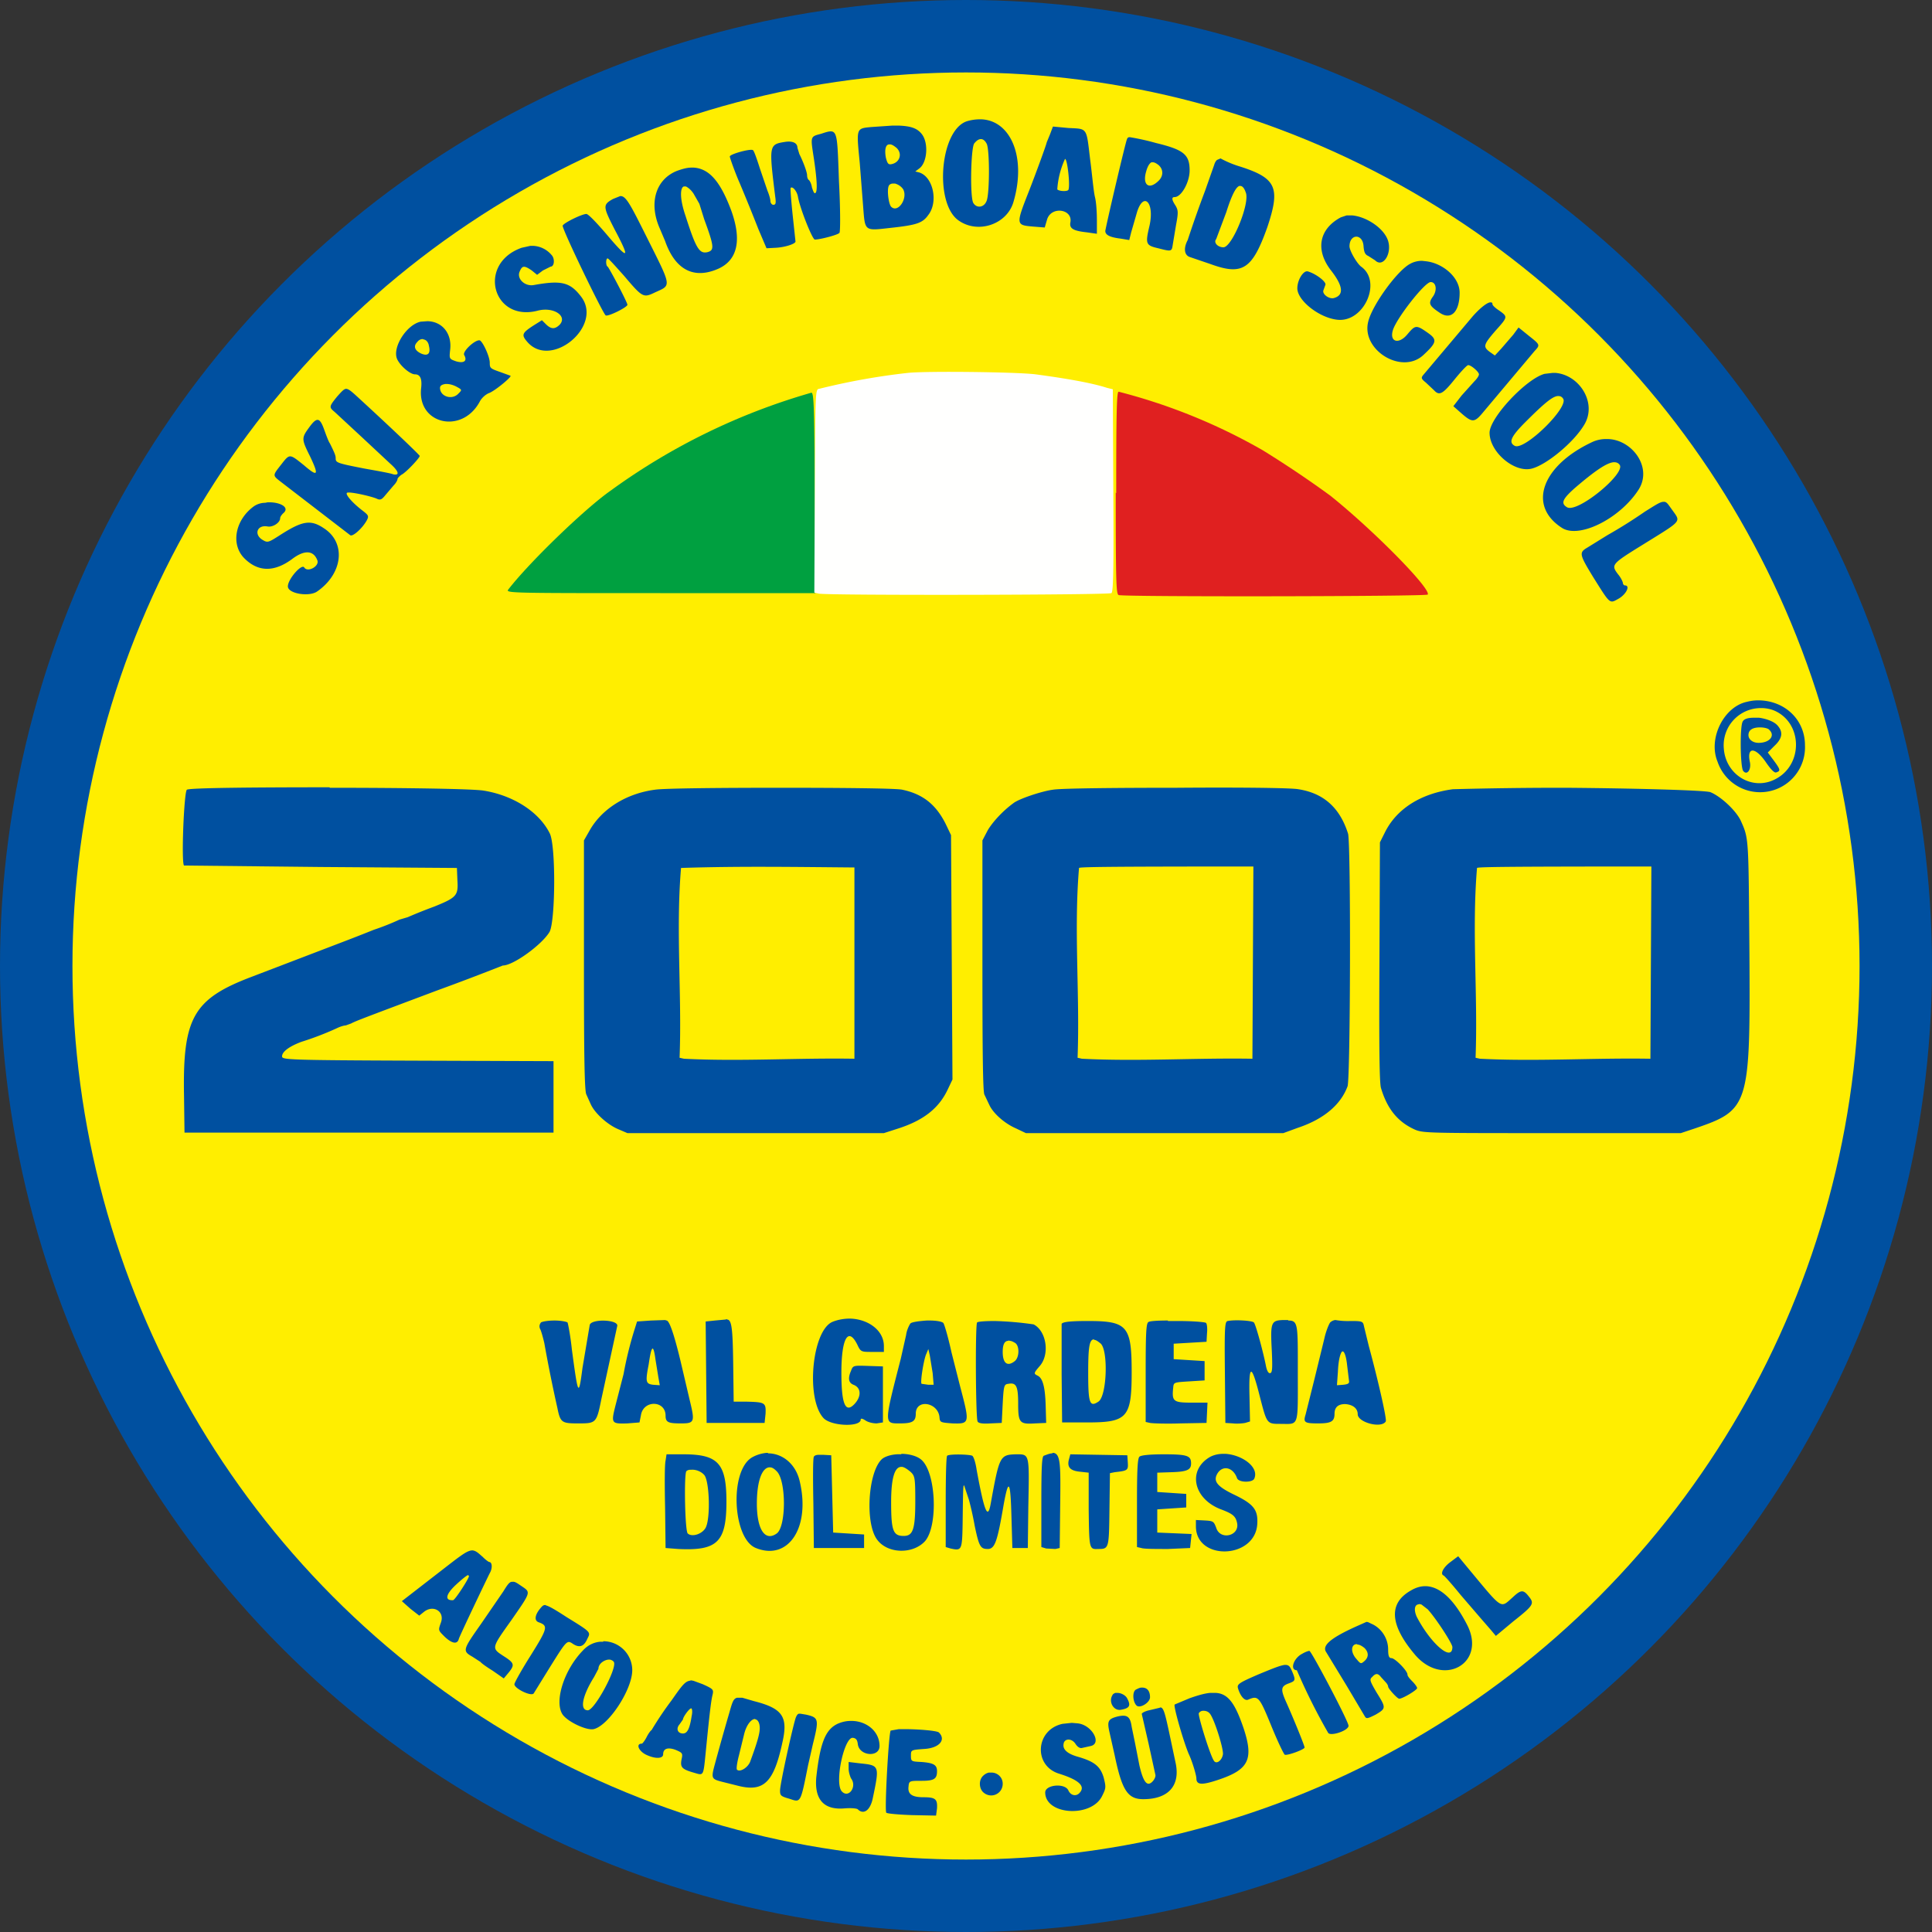 <svg width="4000" height="4000" xmlns="http://www.w3.org/2000/svg"><rect width="100%" height="100%" fill="#333333" stroke="none"/><circle cx="2000" cy="2000" r="2000" fill="#0050a0" fill-rule="evenodd"/><circle cx="2000" cy="2000" r="1850" fill="#fe0" fill-rule="evenodd"/><path d="M1680 813a1326 1326 0 0 0-416 203c-53 37-169 149-212 205-5 7 11 7 315 7h321l-1-207c-1-180-2-207-7-208z" fill="#00a040"/><g fill="#0050a0"><path d="M979 3210c-12-1-28 13-76 50l-71 55 18 16 18 14 10-8c19-15 43-1 35 22-6 17-6 16 8 30 15 14 26 16 29 4 3-9 56-120 64-136 6-10 5-23-1-23-1 0-7-4-13-10-9-8-14-13-21-14zm2040 12-16 12c-15 11-22 25-14 28 2 1 18 19 35 40l43 50 20 23 10 12 36-30c43-34 44-37 32-52-11-14-16-14-33 2-26 23-20 27-89-56l-24-29zm-2050 39 2 2c0 5-29 50-33 50-17 1-16-11 5-31 14-13 23-20 26-21zm92 14h-2c-5 1-9 7-17 20l-46 67c-38 54-39 56-18 68l17 11c1 2 12 10 25 18l23 16 10-12c13-16 12-20-10-34-26-17-26-16 16-75 41-59 40-57 21-70-9-6-14-10-19-9zm1890 9c-10 0-20 3-30 9-46 26-44 70 7 131 58 71 150 21 110-59-27-53-56-80-86-81zm-12 37 4 1 13 10c18 20 51 71 51 78 0 32-45-7-74-63-6-14-4-23 2-25l4-1zm-1810 2c-5 0-7 3-12 9-10 13-11 24-1 27 19 7 18 12-17 68-19 30-34 57-34 60 0 9 35 26 40 19l34-55c35-56 35-56 48-47 13 8 22 5 29-11 7-14 9-13-43-45-23-15-35-22-42-24l-2-1zm1700 35-18 8c-56 25-75 41-65 55l42 69 38 64c3 5 6 4 22-4 22-13 22-14 2-46-14-24-15-27-9-32 7-8 12-8 18 0l10 11c3 3 5 7 5 9 0 4 19 25 23 25 7 0 37-18 37-22 0-2-4-8-10-14s-10-11-10-14c0-8-26-34-33-34-5 0-7-4-7-18 0-21-12-42-32-52-7-3-9-5-13-5zm-1580 41h-6c-13 1-26 7-36 18-40 41-60 107-42 133 11 15 49 33 64 30 31-7 80-82 80-122a60 60 0 0 0-60-60zm1560 5 2 1c4 0 9 3 14 7 9 9 9 19 0 27-8 7-8 6-19-7-11-15-7-28 3-28zm-98 14c-3 0-10 3-15 6-18 9-26 34-11 34a1236 1236 0 0 0 65 130c6 7 42-5 42-15 0-9-77-155-81-155zm-1450 18h2c3 1 6 2 8 5 7 13-40 100-54 100-17 0-12-29 13-69l9-17c0-11 13-19 22-19zm1400 11h-1c-9 1-24 7-53 19-42 18-46 21-44 29 5 17 14 27 21 24 21-9 23-7 48 54 13 32 26 59 28 60 6 2 41-11 41-15s-25-65-39-96c-11-25-10-31 7-37 13-5 14-6 6-25-4-9-6-13-14-13zm-1230 32-4 1c-10 2-18 14-37 41a691 691 0 0 0-41 61c-1 0-6 6-10 14s-9 14-10 14c-14 0-6 17 11 24 18 8 33 7 33-2 0-12 10-15 26-9 14 6 15 7 12 20-3 16 1 20 25 27 21 6 20 9 25-41 8-81 11-106 14-119 3-12 2-13-20-23l-19-7-5-1zm934 15h-2c-3 0-7 2-11 4-8 4-7 25 1 33 7 7 28-6 28-17 0-13-6-20-16-20zm-51 11h-5c-2 1-5 2-6 5-8 13 2 32 17 30 18-3 22-8 14-23-3-7-13-12-20-12zm198 0h-7c-11 1-25 5-42 11l-31 13c-3 3 18 76 29 102 8 17 16 45 16 51 0 14 12 14 45 3 63-21 74-42 53-106-17-50-31-72-57-74h-6zm-981 10h-5c-8 2-10 10-16 31a5647 5647 0 0 0-29 103c-9 33-9 34 14 40l32 8c54 14 75-6 93-90 12-53 0-70-59-85l-24-7h-6zm872 20-3 1-21 5c-9 2-16 6-15 8l14 61 14 64c2 6-7 19-14 19s-13-12-19-38l-9-46-7-34c-3-21-9-26-30-21-19 5-21 10-16 32l11 49c15 72 27 90 59 90 52 0 77-28 67-75l-14-66c-8-37-11-48-17-49zm-972 2c2 0 3 7 1 16-4 26-9 36-18 36-11 0-15-10-7-19l7-10c0-5 13-23 17-23zm1060 5h1c5 0 10 2 13 6 9 11 28 71 27 84-2 13-14 22-19 13-8-12-33-93-31-98 2-3 5-5 9-5zm-834 6h-3c-3 1-4 3-6 7-5 12-33 138-33 152 0 10 1 12 19 17 24 8 23 11 39-69l10-44c13-52 12-55-14-61l-12-2zm-94 11 2 1c4 1 8 7 8 18s-5 29-19 67c-4 14-22 25-28 19-2-1 0-15 4-30l11-45c5-19 15-30 22-30zm198 4c-9 0-18 2-27 6-25 12-36 39-44 111-4 46 16 68 59 64 13-1 25 0 27 2 12 12 26 2 31-23 14-67 14-68-25-72l-25-3v14c0 7 3 16 5 20 13 17-5 42-19 27-16-17 5-114 23-111 7 1 9 5 10 13 3 25 45 28 45 4 0-30-26-51-56-52h-4zm458 4-19 2c-56 12-61 86-8 103 42 13 55 26 44 39-7 9-19 7-24-4-7-16-48-12-48 4 0 47 96 53 118 7 8-16 8-18 3-38-7-23-19-33-54-43-21-6-31-15-29-26 1-12 17-13 25 0 4 6 9 9 13 8l18-4c24-5 3-44-27-47l-12-1zm-347 13h-11l-17 3c-4 6-13 166-9 170 2 2 26 4 53 5l50 1 2-15c1-19-3-23-28-23-23 0-33-6-31-22 1-12 2-12 27-12 26 0 32-4 32-20 0-13-7-17-32-19-21-1-22-1-22-13s0-12 28-14c31-2 45-19 30-34-4-4-44-7-72-7zm179 90h-4c-4 1-8 3-12 7-9 9-8 26 1 34 16 14 40 3 40-18 0-14-12-24-25-23zM1760 2730c-12 0-25 2-37 7-42 19-55 159-18 199 16 17 77 19 77 3 0-3 4-2 10 2s16 6 23 6l13-2v-116l-31-1c-30-1-31-1-35 10-7 16-5 25 5 29 16 6 17 24 2 40-19 20-27-1-27-65 0-71 14-96 33-58 7 15 8 15 31 15h24v-12c0-33-33-56-70-57zm-255 1-3 1-22 2-19 2 1 105 1 105h120l2-19c1-23-1-24-39-25h-27l-1-80c-1-70-3-89-12-90h-1zm1260 2c-3 0-8 2-11 5-3 4-9 19-12 33l-21 86-18 72c-5 16-2 18 26 18 27 0 34-4 34-20 0-13 7-20 22-20 16 1 26 9 26 21 0 17 49 30 58 15 3-3-16-86-35-156l-10-41c-2-10-3-11-27-11a154 154 0 0 1-32-2zm-98 0h-11c-24 1-26 5-23 61 2 42 1 49-4 49-3 0-6-5-8-15-5-26-21-86-25-90s-40-6-54-3c-6 1-7 10-6 106l1 105 16 1c8 1 20 0 25-1l10-3-1-49c-2-72 4-72 22 0 14 54 14 54 42 54 39 0 36 9 36-106 0-100 1-108-20-108zm-1290 0-29 1-29 2-6 19a762 762 0 0 0-22 90l-17 66c-9 36-8 37 25 36l25-2 3-15c5-32 51-31 51 1 0 14 6 16 32 16 28 0 29-3 18-48l-19-81c-13-54-23-84-29-84l-3-1zm-229 1c-13 0-25 2-28 4-3 4-4 8-2 13 2 3 6 17 9 30a3029 3029 0 0 0 27 134c6 30 9 32 42 32 38 0 39 0 49-50l33-152c2-13-53-15-57-2l-15 89c-8 61-9 59-22-38-3-29-8-54-9-56-3-2-15-4-27-4zm1270 0c-21 0-37 1-40 3-5 2-6 21-6 105v102l9 2c5 1 33 2 63 1l54-1 2-42h-34c-37 0-40-3-37-31 1-11 1-11 33-13l32-2v-40l-64-4v-32l68-4 1-18c1-9 0-19-2-21s-30-4-58-4h-21zm-493 0h-6c-15 1-31 3-34 6-3 4-8 15-9 24l-11 49c-35 136-35 134-2 134 26 0 33-4 33-20 0-31 45-24 49 6 1 12 1 12 27 14 36 1 36 0 16-76l-18-71c-7-32-15-59-17-61-3-3-15-5-28-5zm135 1c-19 0-35 1-37 3-4 4-3 198 1 205 2 4 11 5 27 4l23-1 2-40c2-38 3-40 12-41 16-3 20 5 20 41 0 40 3 43 35 41l23-1-1-34c-1-40-6-59-17-64-8-4-8-5 4-19 22-24 15-73-12-87a685 685 0 0 0-81-7zm192 0c-38 0-52 2-54 6v105l1 99h52c83 0 92-10 92-104 0-96-9-106-91-106zm13 39c4 0 8 3 13 7 17 12 14 110-4 121-18 12-21 3-21-59 0-52 2-70 12-70zm-177 1 2 1c3 0 6 1 11 4 10 5 10 30 0 38-15 12-25 5-25-19 0-16 4-23 12-23zm-737 17c2 0 4 7 6 22l6 37 3 17-14-1c-15-2-16-6-9-42 3-20 5-31 8-33zm571 1 3 13 6 37 2 24h-11l-14-2c-3-3 4-47 9-60l5-12zm858 5c3 0 7 9 9 28l4 33c1 5-2 7-12 8l-13 1 2-28c1-24 5-39 9-42h1zm-1190 210h-3c-10 1-21 4-31 10-46 29-39 168 9 187 67 27 113-42 91-137-8-37-36-59-66-59zm589 1c-5 0-10 2-18 5-4 2-5 25-5 96v93l10 3 19 1 9-2 1-88c1-83 1-107-14-109h-2zm354 1c-10 0-19 2-27 6-48 27-36 87 22 109 24 9 30 14 33 27 7 28-35 38-43 11-5-13-6-14-23-15l-19-1v13c0 72 122 68 127-4 2-30-7-42-49-62-35-17-43-28-33-44 11-17 32-12 40 10 3 10 33 10 36 1 10-24-26-49-60-51h-4zm-667 1c-15-1-31 3-39 9-30 25-37 136-10 169 22 28 73 29 98 2 28-32 23-146-9-170-9-7-25-11-40-11zm350 0-3 11c-4 16 3 23 23 25l18 2v75c1 82 1 84 19 83 23 0 23 0 24-82l1-75 10-2c27-3 28-4 27-20l-1-15-118-2zm-836 0-2 13c-2 8-2 51-1 97l1 84 26 2c81 4 100-14 100-98 0-79-17-98-89-98h-35zm1030 0c-31 0-48 2-51 5-4 4-5 31-5 96v91l9 2c5 2 30 2 55 2l46-2 3-29-71-3v-48l60-4v-28l-60-4v-40l30-1c32-1 40-5 40-18 0-16-7-19-56-19zm-302 0h-5c-33 1-34 4-52 103-6 33-13 16-29-71-2-14-6-27-9-29-6-3-48-4-52 0-2 1-3 45-3 96v93l10 3c23 5 24 4 25-51 1-81 1-88 5-74l8 24c2 7 8 31 12 54 9 43 12 48 27 48s20-16 33-92c10-55 14-50 16 22l2 68h32l1-84c2-106 3-110-21-110zm-412 1c-7 0-10 2-11 4-2 3-2 47-1 97l1 92h104v-28l-64-4-2-80-2-80-17-1h-8zm170 25h2c5 1 11 5 18 11 8 8 9 12 9 60 0 59-5 72-24 72-22 0-26-11-26-70 0-49 7-73 21-73zm-272 1c5 0 9 3 14 8 20 19 20 115 0 129-24 17-41-8-41-62 0-45 10-73 25-75h2zm-163 5c10-1 22 4 28 12 10 16 12 89 2 108-7 13-28 20-37 12-6-4-8-123-3-129 2-2 5-3 8-3h2zM682 1630c-147 0-289 1-295 5-6 3-12 151-6 157l283 3 282 2 1 25c2 32-1 36-48 55a1044 1044 0 0 0-55 22l-17 5a519 519 0 0 1-53 21 3748 3748 0 0 1-56 22l-196 75c-122 46-144 85-141 247l1 76h764v-148l-281-1c-274-1-281-2-281-9 0-10 16-21 40-30a621 621 0 0 0 73-28c8-4 16-6 19-6l11-4c9-5 28-12 177-68a5399 5399 0 0 0 137-52c22 0 82-44 97-70 12-24 13-180 0-204-22-44-75-78-136-88-22-4-173-6-319-6zm935 1c-120 0-242 1-261 4-60 8-110 40-135 84l-12 21v258c0 182 1 261 5 268l9 20c8 18 33 41 55 51l21 9h531l31-10c52-17 83-42 101-80l10-21-3-506-11-23c-20-40-47-62-90-71-13-3-131-4-251-4zm819 0c-119 0-239 1-256 4-23 3-71 19-82 28-22 16-43 39-53 56l-11 21v258c0 182 1 261 4 268l10 21c8 18 32 39 55 49l21 10h533l30-11c54-18 89-48 103-86 6-18 7-503 1-523-17-54-51-84-103-92-15-3-133-4-252-3zm805 0a8402 8402 0 0 0-233 3c-67 9-117 41-141 90l-10 20-1 246c-1 177 0 250 3 262 13 44 35 71 71 87 17 7 30 7 284 7h266l30-10c111-38 114-46 112-362-2-242-1-237-18-275-10-21-41-50-63-59-13-4-162-8-300-9zm-646 163-2 398c-118-2-236 6-353 0l-9-2c5-131-8-263 3-393 2-2 49-3 361-3zm824 0-2 398c-118-2-236 6-353 0l-9-2c5-131-8-263 3-393 2-2 49-3 361-3zm-1650 2v396c-118-2-236 6-353 0l-9-2c5-131-8-263 3-393 120-4 240-2 359-1zM3640 1450c-8 0-15 1-23 3-48 10-81 76-61 124a93 93 0 0 0 181-34c0-54-43-93-97-93zm5 16a72 72 0 0 1 28 5c59 25 61 112 3 142-47 25-103-8-107-63a77 77 0 0 1 76-84zm-14 20c-11 0-20 2-23 8-6 11-5 93 1 102 8 10 17-2 14-18-7-32 11-32 33 0 11 16 18 23 22 21 9-3 8-6-6-25l-12-16 14-14c16-15 18-28 7-41-7-9-24-15-39-17h-11zm13 20c8 0 17 2 19 5 13 12 1 27-22 27-12 0-21-7-21-16 0-11 9-16 24-16zM2030 247c-9 0-18 1-28 4-56 18-68 169-18 205 40 29 100 9 114-37 28-94-6-171-68-172zm-170 13h-12l-44 3c-32 3-31 2-24 74l7 90c4 52 2 51 55 45 56-6 68-10 80-27 21-27 10-79-19-88l-8-2 8-6c17-12 20-54 5-72-9-11-21-16-48-17zm320 2-6 16-7 17c0 3-22 63-36 99-28 71-28 72 7 75l25 2 5-17c9-28 54-21 48 7-2 12 6 17 34 20l21 3v-27c0-15-1-37-4-49s-6-48-10-78c-8-67-5-63-45-65l-32-3zm-460 10c-5 0-11 2-20 5-23 6-22 5-15 51 7 47 8 72 2 72-2 0-4-6-6-12-1-7-4-13-6-15-2-1-4-5-4-10 0-6-7-26-16-44l-4-13c0-10-10-15-27-12-32 5-32 8-19 113 2 14 1 17-4 17-3 0-6-4-6-8s-3-14-6-21l-16-47c-6-19-12-36-14-37-4-4-48 8-48 13 0 3 12 36 20 54a4230 4230 0 0 1 39 96l17 40 19-1c19-1 41-8 41-13l-6-56c-3-29-5-54-4-55 4-4 13 7 15 18 4 24 30 89 35 89 11 0 49-10 51-14 2-2 2-50-1-106-3-86-3-104-17-104zm619 12c-4 0-5 2-6 5-3 7-39 160-44 186-3 10 6 16 31 19l18 3 4-16 11-38c13-48 38-26 27 24-9 38-8 41 18 47 27 7 28 7 30-7l7-42c5-26 4-30-1-39-8-12-9-18-2-18 14 0 31-31 31-55 0-33-12-43-70-57a493 493 0 0 0-54-12zm-308 4c5 0 9 4 12 10 6 13 6 100 0 117-5 15-21 17-28 5-7-13-5-113 2-123 5-6 9-9 14-9zm-190 11h3c4 1 7 3 12 7 13 12 7 31-11 34-6 1-8-2-11-14-3-17 0-27 7-27zm686 29-7 3c-2 1-5 6-6 10l-19 54a2406 2406 0 0 0-36 102c-9 17-7 31 4 35l44 15c66 24 86 10 117-77 27-81 19-101-56-125a214 214 0 0 1-41-17zm-322 1c5 0 11 56 7 64-2 4-20 3-23-1a179 179 0 0 1 16-63zm182 7c3 0 7 2 12 6 10 9 10 23-1 33-20 19-33 7-25-20 3-11 7-17 11-19h3zm-955 11c-10 0-20 3-31 7-44 18-58 67-35 119l11 26c21 60 60 80 111 57 39-18 48-59 26-120-22-59-45-87-78-89h-4zm417 33h4c7 2 13 6 17 12 10 19-11 50-25 36-5-5-9-34-5-43 1-3 5-5 9-5zm719 5c4 0 8 4 11 13 10 21-28 114-46 114-12 0-21-10-15-17l21-56c11-35 20-52 27-54h2zm-1150 1h2c4 2 10 6 16 15l12 21 10 32c21 57 21 64 7 68-17 4-24-7-46-76-12-35-11-58-3-60h2zm-134 20-15 6c-21 12-21 15 3 62 34 64 30 66-18 9-19-22-36-40-40-40-9 0-46 18-49 24-3 4 83 182 89 186 5 3 45-17 45-22s-38-77-41-79c-4-2-4-17 0-17 2 0 17 17 34 36 39 46 40 46 65 34 33-15 34-10-16-110-36-72-45-90-57-89zm1510 40h-6l-12 4c-45 24-53 67-21 109 26 33 28 52 7 58-10 3-25-8-22-16l4-11c3-6-19-23-36-28-9-3-22 17-22 35 0 25 45 61 83 65 55 6 93-79 49-110-9-7-24-33-24-42 0-26 27-27 29-1 1 13 3 18 10 21l14 9c16 16 35-13 27-40-8-26-44-50-74-53h-6zm-1690 63h-6l-18 4c-93 33-60 155 34 130 32-8 61 11 45 29-10 10-18 10-29-1l-8-8-16 10c-25 16-27 20-15 34 49 59 159-32 112-93-23-30-41-34-97-24-19 4-37-13-30-28 5-12 9-13 25-2l11 9 12-9 16-8c8 0 9-17 2-24a53 53 0 0 0-38-19zm1840 31c-8 0-17 2-24 6-26 13-78 84-87 119-16 59 69 112 114 70 28-26 29-32 9-46-24-17-26-16-42 3-18 22-38 16-30-9s66-99 78-99 14 18 4 31c-9 13-7 18 14 32 24 17 42-1 42-41 0-32-35-61-69-65l-9-1zm141 86c-7 1-21 12-36 29l-59 70-43 51c-5 6-5 8 5 16l17 16c11 12 18 8 43-23 13-16 26-30 28-29 6 0 22 14 22 19 0 3-4 9-9 14l-27 30-17 22 17 15c23 20 27 19 46-4l105-125c12-13 12-13-12-32l-21-17-11 15-25 29-13 14-10-7c-15-11-14-15 11-44 26-29 26-29 8-42-8-5-14-11-14-13 0-3-1-4-4-4h-1zM885 665l-14 1c-29 6-59 53-49 77 6 14 27 32 37 32 11 0 15 9 13 28-9 75 84 97 121 29 4-8 12-15 19-18 12-4 48-34 45-36l-22-8c-20-7-21-8-21-19 0-12-13-41-20-46-8-4-37 22-33 30 7 12 0 18-17 13-14-5-14-5-12-24 4-34-17-59-48-59zm-10 37 3 1c5 1 9 6 10 13 4 16-2 22-16 16-13-6-17-15-8-24 3-4 7-6 11-6zm2340 70-17 2c-38 10-114 91-114 122 0 40 52 84 88 74 30-8 85-53 107-89 29-45-8-105-59-109h-5zM925 795c6 0 13 2 19 5 13 7 13 7 5 15-13 14-38 6-38-12 0-5 5-7 11-8h3zm-208 10c-5 0-10 6-19 16-17 21-17 22-5 32l55 51 60 56c18 16 20 25 6 22-4-2-32-7-60-12-56-11-59-12-59-21 0-5-1-9-12-31-3-4-8-18-12-29-9-25-15-26-31-4s-16 24 2 60c19 40 16 43-13 18-30-24-29-24-47-1s-18 22 0 36l143 110c5 4 25-14 34-30 5-9 4-11-6-19-24-18-40-37-34-39s44 6 60 12c8 4 11 3 19-7l17-20c5-5 8-11 8-13s4-6 8-9c9-4 38-35 38-39 0-2-63-62-134-127-9-8-14-12-19-12zm2510 15c4 0 7 2 9 5 14 17-80 109-100 98-13-7-8-19 22-49 40-40 58-55 69-54zm98 89a67 67 0 0 0-28 6c-105 49-135 132-63 178 36 23 121-20 159-80 29-47-16-105-67-104zm17 48c4 0 8 1 11 5 15 17-88 102-109 88-13-8-9-17 17-40 42-36 66-52 80-53zm102 82c-7 0-17 7-38 20a1028 1028 0 0 1-78 49l-42 26c-17 10-16 14 12 60 37 59 34 56 54 45 15-9 24-27 12-27-2 0-4-3-4-5s-4-11-10-18c-15-20-14-21 54-63 79-49 76-45 59-69-9-12-12-19-19-18zm-2890 1-5 1c-9 0-17 3-23 7-39 28-49 79-20 108 28 28 61 29 98 2 26-20 45-19 53 2 5 12-20 26-27 15-5-9-34 24-34 39s43 22 60 11c54-37 61-101 15-131-28-19-45-16-93 15-22 14-24 15-34 9-19-11-12-32 10-28 11 2 26-8 26-17 0-3 3-7 6-10 15-12-5-23-28-23h-4z"/><path d="M1880 772a1389 1389 0 0 0-184 33c-8 1-8 4-9 212l-1 210 9 2c14 4 600 3 606-1 4-2 5-47 4-213l-1-209-12-3c-31-10-81-19-148-28-41-5-227-7-264-3" fill="#fffffe" fill-rule="evenodd"/><path d="M2310 1020c0 187 1 210 6 212 11 4 637 3 640-1 7-12-112-133-202-205a2197 2197 0 0 0-140-94 1196 1196 0 0 0-298-121c-4 0-5 44-5 210" fill="#e02020" fill-rule="evenodd"/></g></svg>